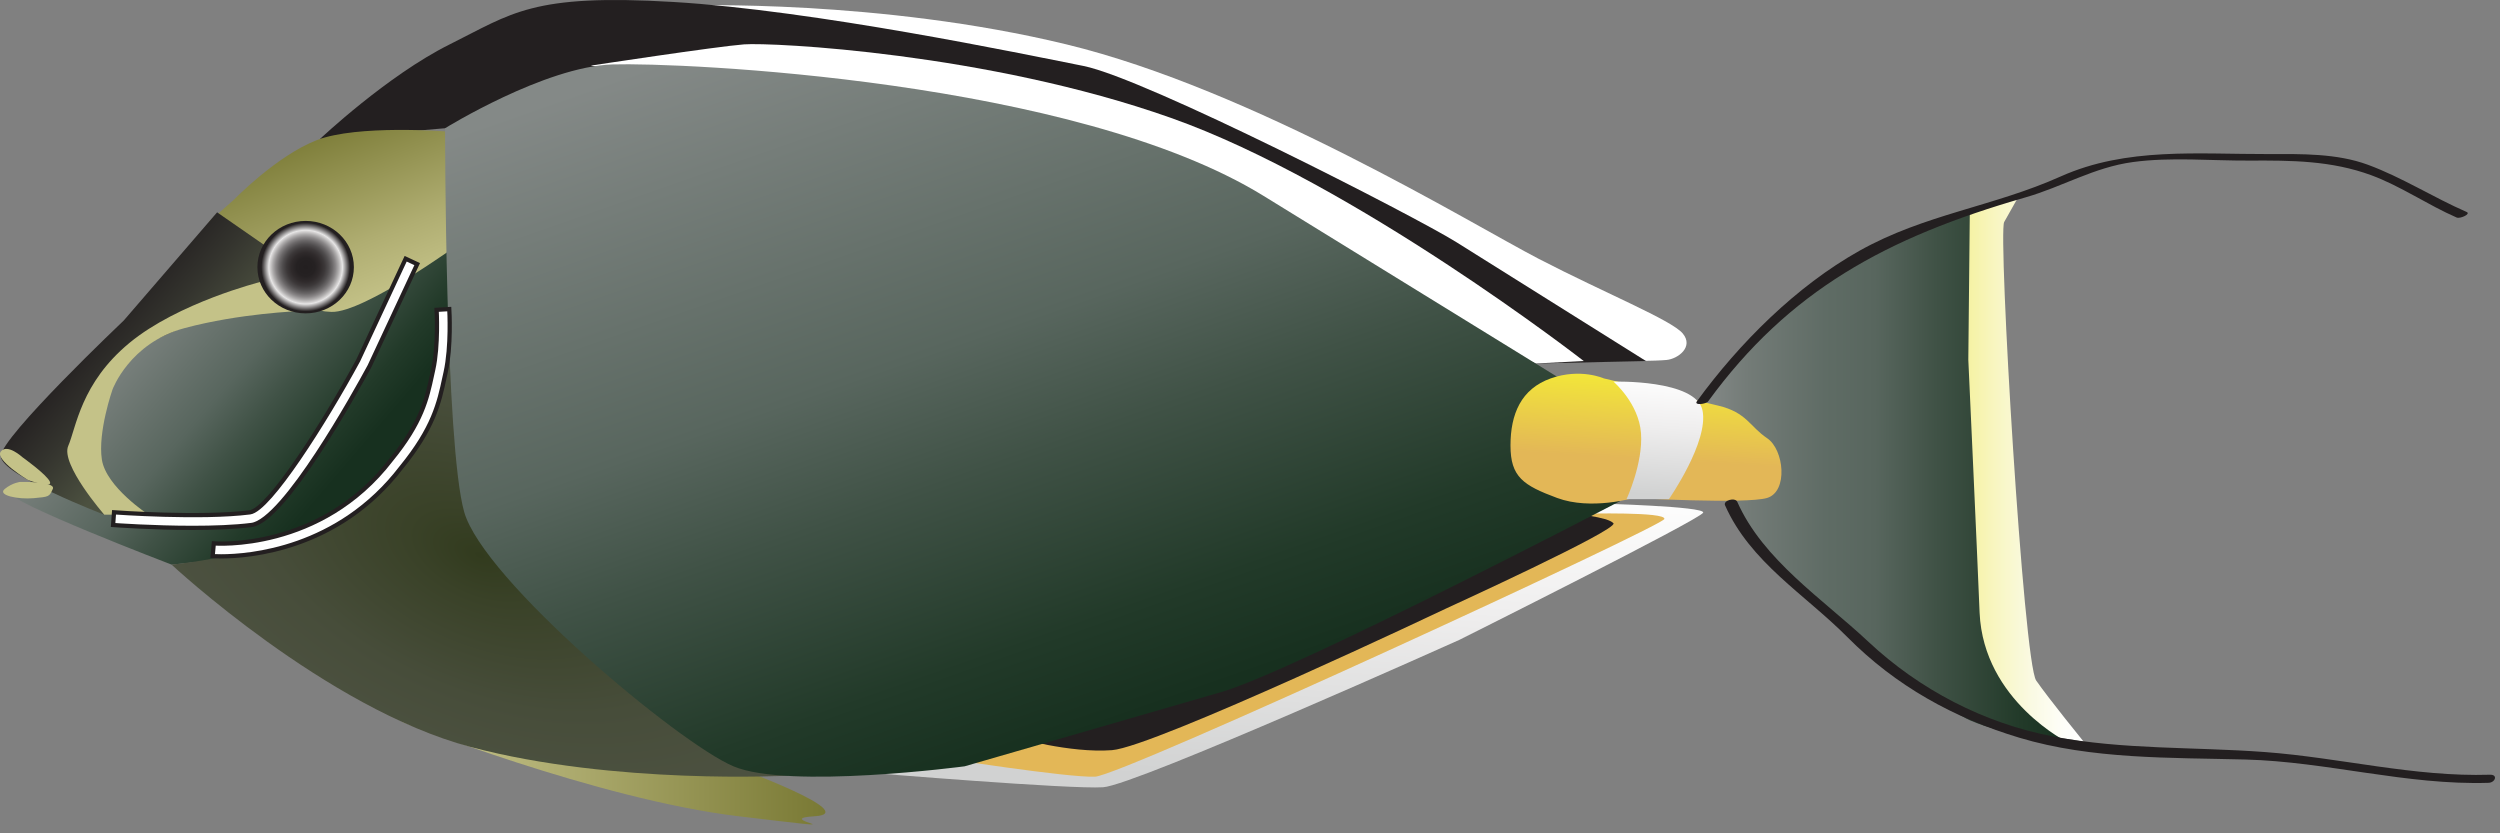 
        <svg xmlns:rdf="http://www.w3.org/1999/02/22-rdf-syntax-ns#" xmlns="http://www.w3.org/2000/svg" xmlns:cc="http://creativecommons.org/ns#" xmlns:xlink="http://www.w3.org/1999/xlink" xmlns:dc="http://purl.org/dc/elements/1.1/" x="0px" y="0px" width="501" height="167" viewBox="0 0 501 167" xml:space="preserve">
            <rect x="0" y="0" width="501" height="167" fill="#808080" stroke="none"/>
            <title>Naso lituratus (Naso Tang)</title>
            <desc xmlns:ian_image_library="https://ian.umces.edu/media-library/">
                <ian_image_library:title>Naso lituratus (Naso Tang)</ian_image_library:title>
                <ian_image_library:descr>Illustration of Naso Tang (Naso Lituratus)</ian_image_library:descr>
                <ian_image_library:scene>
                    <ian_image_library:contains>orangespine unicornfish, Chordata, Actinopterygii, Perciformes, Acanthuridae, Naso, reef fish, coral reef</ian_image_library:contains>
                    <ian_image_library:when>2010-08-15</ian_image_library:when>
                </ian_image_library:scene>
            </desc>
            
<defs>
</defs>
<linearGradient id="ian_symbols_ddb75d19a072e3849555dc8be29e30d9" gradientUnits="userSpaceOnUse" x1="391.907" y1="74.584" x2="417.568" y2="74.584" gradientTransform="matrix(1 0 0 -1 0 168.218)">
	<stop  offset="0" style="stop-color:#F4F095"/>
	<stop  offset="0.316" style="stop-color:#F8F6C2"/>
	<stop  offset="0.604" style="stop-color:#FAFAE4"/>
	<stop  offset="0.842" style="stop-color:#FEFEF9"/>
	<stop  offset="1" style="stop-color:#FFFFFF"/>
</linearGradient>
<path fill="url(#ian_symbols_ddb75d19a072e3849555dc8be29e30d9)" d="M404.938,38.639l-10.47,3.653l-2.562,57.729l4.532,35.791l14.541,11.755l6.588,1.062
	c0,0-6.964-8.568-9.517-12.251c-2.545-3.685-7.668-89.66-6.412-91.889C402.9,42.255,404.938,38.639,404.938,38.639z"/>
<linearGradient id="ian_symbols_54ac07c3f64024845d1d23bdf6287bec" gradientUnits="userSpaceOnUse" x1="341.324" y1="72.635" x2="414.563" y2="72.635" gradientTransform="matrix(1 0 0 -1 0 168.218)">
	<stop  offset="0" style="stop-color:#848987"/>
	<stop  offset="0.126" style="stop-color:#737B77"/>
	<stop  offset="0.333" style="stop-color:#5F6C65"/>
	<stop  offset="0.47" style="stop-color:#58665E"/>
	<stop  offset="0.636" style="stop-color:#405246"/>
	<stop  offset="0.868" style="stop-color:#223A29"/>
	<stop  offset="1" style="stop-color:#17301F"/>
</linearGradient>
<path fill="url(#ian_symbols_54ac07c3f64024845d1d23bdf6287bec)" d="M394.751,42.292c0,0-10.784,2.132-19.847,7.427c-21.813,12.749-33.581,30.802-33.581,30.802
	s0.433,5.741,2.983,17.073c2.549,11.335,43.38,43.635,50.443,46.75c7.063,3.112,19.813,4.529,19.813,4.529
	s-17.054-8.354-17.85-26.064c-0.442-11.224-2.263-50.712-2.263-50.712L394.751,42.292z"/>
<linearGradient id="ian_symbols_5ec139c225b755042d995bad893c224e" gradientUnits="userSpaceOnUse" x1="260.178" y1="75.402" x2="256.07" y2="6.593" gradientTransform="matrix(1 0 0 -1 0 168.218)">
	<stop  offset="0" style="stop-color:#FFFFFF"/>
	<stop  offset="0.4" style="stop-color:#EFEEEE"/>
	<stop  offset="0.932" style="stop-color:#D1D2D2"/>
</linearGradient>
<path fill="url(#ian_symbols_5ec139c225b755042d995bad893c224e)" d="M174.736,154.908c0,0,39.733,3.286,46.32,2.859c6.587-0.423,71.391-29.533,71.391-29.533
	s48.445-24.225,48.869-25.5c0.426-1.271-21.035-1.822-21.035-1.822L174.736,154.908z"/>
<path fill="#E3B757" d="M188.204,151.817c0,0,25.708,4.051,31.235,3.832c5.523-0.219,113.672-50.15,114.098-51.639
	c0.423-1.487-16.149-1.063-16.149-1.063L188.204,151.817z"/>
<path fill="#231F20" d="M314.94,102.892c0,0,7.336,0.692,8.396,1.968c1.063,1.276-33.356,16.999-33.356,16.999
	s-58.643,27.833-67.141,28.473c-8.501,0.638-19.336-2.552-19.336-2.552L314.94,102.892z"/>
<path fill="#FFFFFF" d="M137.773,1.102c0,0,38.531-1.275,75.927,7.789c37.396,9.065,81.295,36.053,94.622,42.959
	c13.322,6.903,26.629,12.275,28.896,14.972c2.267,2.695-0.954,5.106-3.258,5.317c-2.299,0.211-7.756,0.211-7.756,0.211
	l-99.473-26.89L137.773,1.102z"/>
<path fill="#231F20" d="M64.12,27.855c0,0,13.477-12.731,26.004-18.963c12.523-6.231,16.489-10.196,44.82-8.498
	c28.331,1.699,69.692,10.341,82.158,12.819c12.463,2.48,66.65,30.238,74.792,35.341c8.14,5.106,37.961,23.798,37.961,23.798
	l-22.116,0.494L241.463,44.27l-95.189-23.479L64.12,27.855z"/>
<path fill="#FFFFFF" d="M118.396,13.149c0,0,25.185-3.834,30.711-4.257c5.523-0.423,48.728,1.703,85.556,14.736
	c36.829,13.027,82.723,48.724,82.723,48.724l-9.648,0.494L217.102,29.86L118.396,13.149z"/>
<linearGradient id="ian_symbols_532ecfa5a15ef234750fa04060eec5ae" gradientUnits="userSpaceOnUse" x1="80.416" y1="13.31" x2="165.419" y2="13.31" gradientTransform="matrix(1 0 0 -1 0 168.218)">
	<stop  offset="0.061" style="stop-color:#C4C288"/>
	<stop  offset="0.368" style="stop-color:#AFAD71"/>
	<stop  offset="1" style="stop-color:#797934"/>
</linearGradient>
<path fill="url(#ian_symbols_532ecfa5a15ef234750fa04060eec5ae)" d="M80.417,144.596c0,0,39.229,15.583,67.56,18.978c28.327,3.4,5.664,0.57,15.297,0
	c9.633-0.563-16.291-10.002-16.291-10.002L80.417,144.596z"/>
<linearGradient id="ian_symbols_15f46707165abe84dd37ac325438dff1" gradientUnits="userSpaceOnUse" x1="29.241" y1="111.21" x2="70.382" y2="75.947" gradientTransform="matrix(1 0 0 -1 0 168.218)">
	<stop  offset="0" style="stop-color:#848987"/>
	<stop  offset="0.47" style="stop-color:#58665E"/>
	<stop  offset="0.636" style="stop-color:#405246"/>
	<stop  offset="0.868" style="stop-color:#223A29"/>
	<stop  offset="1" style="stop-color:#17301F"/>
</linearGradient>
<path fill="url(#ian_symbols_15f46707165abe84dd37ac325438dff1)" d="M10.67,97.696c0,0-8.169-1.024-8.806,0.886c-0.638,1.911,32.507,14.562,32.507,14.562
	s31.765-2.995,31.235-4.788c4.938-1.478,26.346-26.983,26.346-26.983V45.462L46.909,60.047c0,0-21.196,7.86-23.583,11.489
	c-2.394,3.633-3.827,23.858-3.827,23.858L10.67,97.696z"/>
<linearGradient id="ian_symbols_746eac4b28a638f4f962133e85948667" gradientUnits="userSpaceOnUse" x1="61.709" y1="142.874" x2="75.556" y2="107.592" gradientTransform="matrix(1 0 0 -1 0 168.218)">
	<stop  offset="0" style="stop-color:#797934"/>
	<stop  offset="0.674" style="stop-color:#AFAD71"/>
	<stop  offset="1" style="stop-color:#C4C288"/>
</linearGradient>
<path fill="url(#ian_symbols_746eac4b28a638f4f962133e85948667)" d="M46.909,39.986c0,0,8.498-8.76,16.573-11.902c8.071-3.14,25.934-1.739,25.934-1.739l2.538,22.563
	c0,0-18.976,13.752-25.497,13.598c-6.52-0.154-15.018-5.677-15.018-5.677l-9.552-12.399L46.909,39.986z"/>
<radialGradient id="ian_symbols_9d33ee518ee2b144c1b0ec69277014f0" cx="217.519" cy="-110.853" r="74.046" gradientTransform="matrix(0.915 0.404 0.222 -0.502 -78.234 -32.278)" gradientUnits="userSpaceOnUse">
	<stop  offset="0" style="stop-color:#323B1E"/>
	<stop  offset="0.209" style="stop-color:#3A4228"/>
	<stop  offset="0.669" style="stop-color:#474D3A"/>
	<stop  offset="1" style="stop-color:#4C5140"/>
</radialGradient>
<path fill="url(#ian_symbols_9d33ee518ee2b144c1b0ec69277014f0)" d="M34.373,113.143c0,0,23.798-2.125,36.97-11.898C92.166,87.22,90.041,66.824,90.041,66.824
	l48.869,71.816l19.087,16.801c0,0-34.807,1.897-63.705-5.755C65.396,142.039,34.373,113.143,34.373,113.143z"/>
<linearGradient id="ian_symbols_5f681e6ef1edccf4ddeac00e6d0359c2" gradientUnits="userSpaceOnUse" x1="175.403" y1="170.828" x2="226.474" y2="24.781" gradientTransform="matrix(1 0 0 -1 0 168.218)">
	<stop  offset="0" style="stop-color:#848987"/>
	<stop  offset="0.47" style="stop-color:#58665E"/>
	<stop  offset="0.636" style="stop-color:#405246"/>
	<stop  offset="0.868" style="stop-color:#223A29"/>
	<stop  offset="1" style="stop-color:#17301F"/>
</linearGradient>
<path fill="url(#ian_symbols_5f681e6ef1edccf4ddeac00e6d0359c2)" d="M146.983,153.571c-11.046-4.674-50.145-37.396-53.966-50.994C89.19,88.978,89.19,25.7,89.19,25.7
	s19.974-12.362,33.572-12.789c13.598-0.423,92.557,2.998,130.46,26.346c37.898,23.352,71.391,43.984,71.391,43.984v17.21
	c0,0-65.2,33.998-79.892,38.246c-14.689,4.25-51.417,14.874-51.417,14.874S158.033,158.245,146.983,153.571z"/>
<linearGradient id="ian_symbols_43f6e676f970af94b9dfc9d515d7b472" gradientUnits="userSpaceOnUse" x1="19.382" y1="103.749" x2="36.439" y2="89.129" gradientTransform="matrix(1 0 0 -1 0 168.218)">
	<stop  offset="0" style="stop-color:#231F20"/>
	<stop  offset="0.459" style="stop-color:#34342E"/>
	<stop  offset="1" style="stop-color:#4C5140"/>
</linearGradient>
<path fill="url(#ian_symbols_43f6e676f970af94b9dfc9d515d7b472)" d="M0.163,91.417c0-3.828,24.648-27.199,24.648-27.199l18.698-21.669L53.92,49.77v8.075l-28.26,12.648
	l-9.774,20.77l5.013,11.882C20.897,103.144,0.163,95.241,0.163,91.417z"/>
<path fill="#C4C288" d="M29.766,103.144h-8.868c0,0-8.823-10.123-7.222-13.786c1.599-3.667,2.491-12.566,12.265-20.639
	C35.711,60.651,52.1,56.525,52.1,56.525l7.836,5.825c0,0-11.899,0.431-22.948,3.401C25.94,68.719,22.54,78.074,22.54,78.074
	s-2.975,8.501-2.125,14.023C21.265,97.622,29.766,103.144,29.766,103.144z"/>
<radialGradient id="ian_symbols_6e6cc8cff4f071a41dd05f10608f8a93" cx="61.251" cy="114.683" r="9.469" gradientTransform="matrix(1 0 0 -1 0 168.218)" gradientUnits="userSpaceOnUse">
	<stop  offset="0" style="stop-color:#231F20"/>
	<stop  offset="0.195" style="stop-color:#252122"/>
	<stop  offset="0.31" style="stop-color:#2F2A2B"/>
	<stop  offset="0.404" style="stop-color:#3C3839"/>
	<stop  offset="0.487" style="stop-color:#504D4E"/>
	<stop  offset="0.563" style="stop-color:#6A6768"/>
	<stop  offset="0.633" style="stop-color:#898687"/>
	<stop  offset="0.699" style="stop-color:#AFADAD"/>
	<stop  offset="0.76" style="stop-color:#D9D7D7"/>
	<stop  offset="0.779" style="stop-color:#E7E6E6"/>
	<stop  offset="0.939" style="stop-color:#231F20"/>
</radialGradient>
<path fill="url(#ian_symbols_6e6cc8cff4f071a41dd05f10608f8a93)" d="M70.918,53.538c0,5.112-4.328,9.263-9.669,9.263c-5.339,0-9.667-4.15-9.667-9.263
	c0-5.12,4.328-9.268,9.667-9.268C66.59,44.27,70.918,48.417,70.918,53.538z"/>
<path fill="#FFFFFF" d="M38.597,105.787c-7.948,0-15.462-0.541-15.935-0.577l0.188-2.542c0.175,0.014,17.412,1.256,27.227,0.007
	c3.851-0.487,15.011-18.094,21.703-30.436l9.515-20.388l2.311,1.078l-9.549,20.454c-2.827,5.228-17.107,30.99-23.654,31.823
	C46.959,105.642,42.719,105.787,38.597,105.787L38.597,105.787z"/>
<path fill="none" stroke="#231F20" stroke-width="0.85" d="M38.597,105.787c-7.948,0-15.462-0.541-15.935-0.577l0.188-2.542
	c0.175,0.014,17.412,1.256,27.227,0.007c3.851-0.487,15.011-18.094,21.703-30.436l9.515-20.388l2.311,1.078l-9.549,20.454
	c-2.827,5.228-17.107,30.99-23.654,31.823C46.959,105.642,42.719,105.787,38.597,105.787L38.597,105.787z"/>
<path fill="#FFFFFF" d="M44.307,111.495c-1.054,0-1.655-0.051-1.692-0.055l0.229-2.538c0.205,0.018,21.455,1.662,35.56-16.787
	c6.134-7.497,7.162-12.271,8.156-16.882l0.255-1.175c1.081-4.868,0.685-11.901,0.681-11.969l2.542-0.151
	c0.02,0.303,0.423,7.46-0.731,12.676l-0.255,1.154c-1.058,4.912-2.152,9.989-8.646,17.93
	C67.83,110.144,49.851,111.495,44.307,111.495L44.307,111.495z"/>
<path fill="none" stroke="#231F20" stroke-width="0.85" d="M44.307,111.495c-1.054,0-1.655-0.051-1.692-0.055l0.229-2.538
	c0.205,0.018,21.455,1.662,35.56-16.787c6.134-7.497,7.162-12.271,8.156-16.882l0.255-1.175c1.081-4.868,0.685-11.901,0.681-11.969
	l2.542-0.151c0.02,0.303,0.423,7.46-0.731,12.676l-0.255,1.154c-1.058,4.912-2.152,9.989-8.646,17.93
	C67.83,110.144,49.851,111.495,44.307,111.495L44.307,111.495z"/>
<path fill="#C4C288" d="M0.949,97.991c-1.562,1.275,2.689,2.125,5.805,1.843c3.116-0.282,3.116-0.282,3.825-1.843
	c0.708-1.559-6.518-1.417-6.518-1.417S2.505,96.718,0.949,97.991z"/>
<path fill="#C4C288" d="M0.163,90.486c1.286-1.661,4.325,1.132,4.325,1.132s4.956,3.531,5.526,4.951
	c0.564,1.421-4.395-0.368-4.395-0.368S-1.121,92.142,0.163,90.486z"/>
<linearGradient id="ian_symbols_e588bed31068ed64ddf0a6b063cdca87" gradientUnits="userSpaceOnUse" x1="330.912" y1="94.235" x2="329.23" y2="66.069" gradientTransform="matrix(1 0 0 -1 0 168.218)">
	<stop  offset="0" style="stop-color:#F4EB36"/>
	<stop  offset="0.641" style="stop-color:#E3B757"/>
</linearGradient>
<path fill="url(#ian_symbols_e588bed31068ed64ddf0a6b063cdca87)" d="M321.396,75.828c0,0-4.671-2.103-10.623,0c-5.946,2.104-8.071,7.147-8.071,13.454
	c0,6.306,2.552,7.983,9.348,10.509c6.802,2.521,15.3,0,15.3,0s22.52,1.262,26.771,0c4.251-1.264,3.428-9.7,0-11.98
	c-3.428-2.286-4.069-5.16-9.773-6.517C338.64,79.934,321.396,75.828,321.396,75.828z"/>
<linearGradient id="ian_symbols_5ac2b99e494096f4f51db1acedc69b7a" gradientUnits="userSpaceOnUse" x1="332.627" y1="92.941" x2="331.099" y2="67.359" gradientTransform="matrix(1 0 0 -1 0 168.218)">
	<stop  offset="0" style="stop-color:#FFFFFF"/>
	<stop  offset="0.4" style="stop-color:#EFEEEE"/>
	<stop  offset="0.932" style="stop-color:#D1D2D2"/>
</linearGradient>
<path fill="url(#ian_symbols_5ac2b99e494096f4f51db1acedc69b7a)" d="M323.336,76.475c0,0,16.573-0.482,17.85,5.785c1.271,6.27-6.731,17.761-6.731,17.761h-8.494
	c0,0,3.327-7.15,2.9-13.182C328.436,80.813,323.336,76.475,323.336,76.475z"/>
<path fill="#231F20" d="M342.321,80.42c16.136-22.129,35.622-32.827,63.578-40.861c7.401-2.125,13.726-6.025,21.533-7.084
	c7.652-1.034,15.629-0.252,23.328-0.292c8.414-0.047,16.442-0.013,24.453,2.936c5.894,2.172,11.328,5.957,17.113,8.478
	c0.672,0.289,2.932-0.712,1.978-1.125c-6.705-2.924-12.93-6.933-19.786-9.458c-6.23-2.293-13.315-2.159-19.843-2.139
	c-14.142,0.04-28.489-1.432-41.721,4.489c-13.562,6.073-27.199,7.541-40.323,14.891c-12.65,7.091-24.047,18.473-32.585,30.181
	C339.432,81.281,341.891,81.011,342.321,80.42L342.321,80.42z"/>
<path fill="#231F20" d="M345.691,101.241c5.057,11.445,16.003,17.852,24.533,26.446c9.706,9.78,21.271,16.188,34.436,20.148
	c14.494,4.361,30.317,3.979,45.289,4.372c16.388,0.43,32.3,5.184,48.761,4.67c1.33-0.041,1.951-1.676,0.266-1.622
	c-15.195,0.474-30.013-3.424-45.098-4.546c-14.223-1.059-28.311-0.434-42.413-3.116c-13.839-2.636-26.81-9.397-37.049-18.994
	c-9.066-8.501-21.119-16.378-26.26-28.019C347.712,99.582,345.282,100.31,345.691,101.241L345.691,101.241z"/>
</svg>
